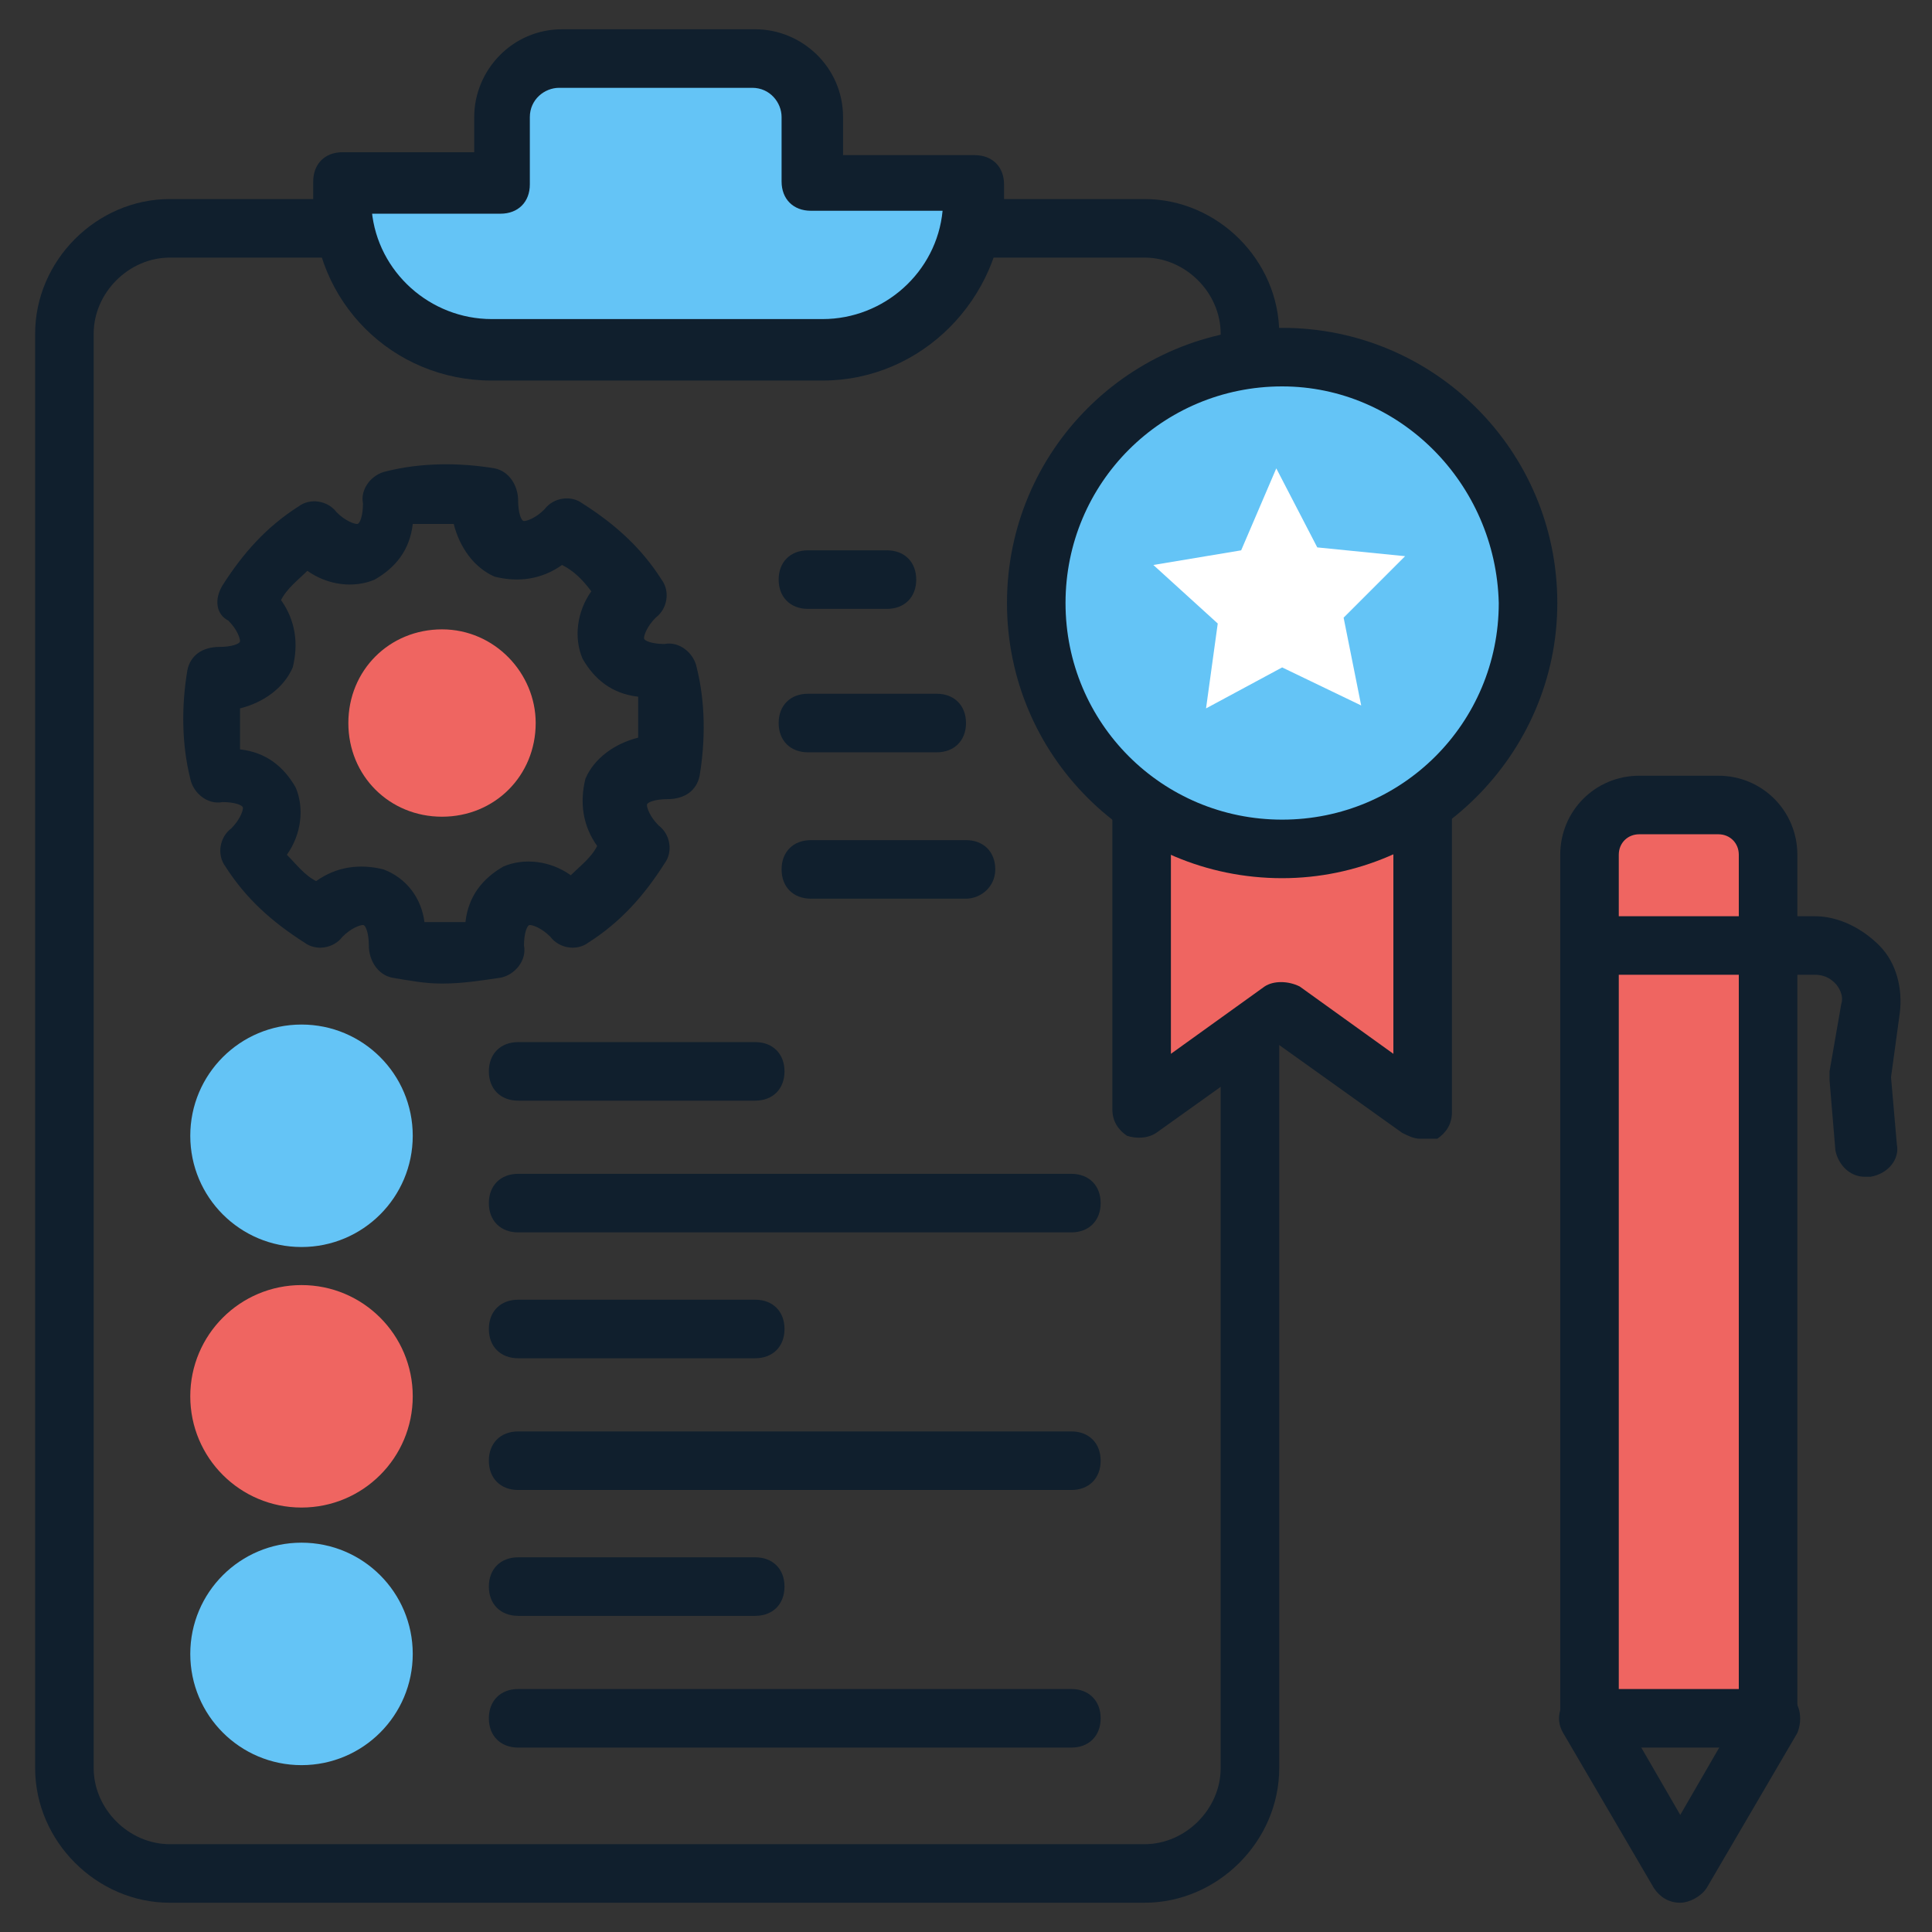 <?xml version="1.0" encoding="UTF-8"?>
<svg xmlns="http://www.w3.org/2000/svg" id="Layer_1" height="512" viewBox="0 0 66 66" width="512">
  <rect x="0" y="0" width="66" height="66" fill="#333333" stroke="none"/>
  <g>
    <g>
      <g>
        <path d="m39.1 65h-33.3c-2.5 0-4.6-2.1-4.6-4.6v-49c0-2.5 2.1-4.6 4.6-4.6h33.3c2.5 0 4.6 2.1 4.6 4.6v49c0 2.5-2.1 4.6-4.6 4.6zm-33.3-56.2c-1.4 0-2.6 1.2-2.6 2.6v49c0 1.4 1.2 2.6 2.6 2.6h33.3c1.4 0 2.6-1.2 2.6-2.6v-49c0-1.4-1.2-2.6-2.6-2.6z" fill="#101f2d"></path>
      </g>
      <g>
        <path d="m27.7 6.2v-2.2c0-1.1-.9-2-2-2h-6.6c-1.1 0-2 .9-2 2v2.3h-5.5v.6c0 2.8 2.3 5.1 5.1 5.1h11.3c2.8 0 5.1-2.3 5.1-5.1v-.7z" fill="#64c4f6"></path>
        <path d="m28.1 13h-11.3c-3.4 0-6.1-2.7-6.1-6.1v-.7c0-.6.4-1 1-1h4.5v-1.2c0-1.6 1.3-3 3-3h6.6c1.6 0 3 1.3 3 3v1.3h4.5c.6 0 1 .4 1 1v.6c-.1 3.3-2.8 6.1-6.2 6.1zm-15.4-5.8c.2 2.1 2 3.7 4.1 3.7h11.3c2.1 0 3.9-1.6 4.1-3.7h-4.5c-.6 0-1-.4-1-1v-2.2c0-.5-.4-1-1-1h-6.6c-.5 0-1 .4-1 1v2.3c0 .6-.4 1-1 1h-4.4z" fill="#101f2d"></path>
      </g>
    </g>
    <g>
      <g>
        <path d="m60.4 58.7h-6.1v-29.5c0-.9.8-1.7 1.7-1.7h2.7c.9 0 1.7.8 1.7 1.7z" fill="#ef6561"></path>
        <path d="m60.4 59.7h-6.1c-.6 0-1-.4-1-1v-29.5c0-1.5 1.2-2.7 2.7-2.7h2.7c1.5 0 2.7 1.2 2.7 2.7v29.5c0 .5-.4 1-1 1zm-5.1-2h4.1v-28.5c0-.4-.3-.7-.7-.7h-2.7c-.4 0-.7.3-.7.7z" fill="#101f2d"></path>
      </g>
      <g>
        <path d="m57.4 65c-.4 0-.7-.2-.9-.5l-3.1-5.3c-.3-.5-.1-1.1.4-1.4s1.1-.1 1.4.4l2.2 3.8 2.2-3.8c.3-.5.9-.6 1.4-.4.5.3.6.9.4 1.4l-3.1 5.3c-.2.3-.6.5-.9.5z" fill="#101f2d"></path>
      </g>
      <g>
        <path d="m63.7 40.2c-.5 0-.9-.4-1-.9l-.2-2.4c0-.1 0-.2 0-.3l.4-2.3c.1-.3-.1-.6-.2-.7s-.3-.3-.7-.3h-7.6c-.6 0-1-.4-1-1s.4-1 1-1h7.6c.8 0 1.6.4 2.2 1s.8 1.5.7 2.3l-.3 2.2.2 2.3c.1.5-.3 1-.9 1.1-.2 0-.2 0-.2 0z" fill="#101f2d"></path>
      </g>
    </g>
    <g>
      <g>
        <path d="m39 27.5v10.4l4.8-3.4 4.7 3.4v-10" fill="#ef6561"></path>
        <path d="m48.5 38.9c-.2 0-.4-.1-.6-.2l-4.2-3-4.2 3c-.3.2-.7.2-1 .1-.3-.2-.5-.5-.5-.9v-10.4c0-.6.4-1 1-1s1 .4 1 1v8.5l3.2-2.3c.3-.2.8-.2 1.2 0l3.2 2.3v-8c0-.6.4-1 1-1s1 .4 1 1v10c0 .4-.2.7-.5.9-.3 0-.4 0-.6 0z" fill="#101f2d"></path>
      </g>
      <g>
        <ellipse cx="43.8" cy="20.6" fill="#64c4f6" rx="8.4" ry="8.4" transform="matrix(.707 -.707 .707 .707 -1.743 36.967)"></ellipse>
        <path d="m43.8 30c-5.2 0-9.4-4.2-9.4-9.4s4.2-9.4 9.4-9.4 9.4 4.2 9.4 9.4-4.3 9.4-9.4 9.4zm0-16.8c-4.1 0-7.4 3.3-7.4 7.4s3.3 7.4 7.4 7.4 7.4-3.3 7.4-7.4c-.1-4.1-3.4-7.4-7.4-7.4z" fill="#101f2d"></path>
      </g>
    </g>
    <g>
      <path d="m46.5 24.1-2.7-1.3-2.6 1.4.4-2.9-2.2-2 3-.5 1.2-2.8 1.4 2.7 3 .3-2.1 2.1z" fill="#fff"></path>
    </g>
    <g>
      <g>
        <g>
          <g>
            <path d="m15.1 33.6c-.6 0-1.1-.1-1.7-.2-.5-.1-.8-.6-.8-1.1 0-.4-.1-.7-.2-.7s-.4.1-.7.4c-.3.4-.9.5-1.3.2-1.1-.7-2-1.5-2.7-2.6-.3-.4-.2-1 .2-1.3.3-.3.4-.6.4-.7s-.3-.2-.7-.2c-.5.1-1-.3-1.1-.8-.3-1.2-.3-2.5-.1-3.7.1-.5.5-.8 1.1-.8.4 0 .7-.1.7-.2s-.1-.4-.4-.7c-.4-.2-.5-.7-.2-1.2.7-1.1 1.5-2 2.6-2.7.4-.3 1-.2 1.3.2.3.3.6.4.7.4s.2-.3.2-.7c-.1-.5.3-1 .8-1.1 1.2-.3 2.5-.3 3.7-.1.5.1.8.6.8 1.1 0 .4.1.7.2.7s.4-.1.7-.4c.3-.4.9-.5 1.3-.2 1.1.7 2 1.5 2.7 2.6.3.4.2 1-.2 1.3-.3.3-.4.6-.4.7s.3.2.7.2c.5-.1 1 .3 1.1.8.3 1.2.3 2.5.1 3.7-.1.5-.5.8-1.1.8-.4 0-.7.1-.7.2s.1.4.4.7c.4.3.5.9.2 1.3-.7 1.1-1.5 2-2.6 2.7-.4.3-1 .2-1.3-.2-.3-.3-.6-.4-.7-.4s-.2.3-.2.7c.1.5-.3 1-.8 1.1-.7.1-1.3.2-2 .2zm-.6-2.1h1.4c.1-.9.6-1.5 1.3-1.9.7-.3 1.6-.2 2.3.3.3-.3.7-.6.9-1-.5-.7-.6-1.5-.4-2.3.3-.7 1-1.2 1.8-1.4 0-.5 0-.9 0-1.4-.9-.1-1.5-.6-1.9-1.3-.3-.7-.2-1.6.3-2.3-.3-.4-.6-.7-1-.9-.7.5-1.5.6-2.3.4-.7-.3-1.2-1-1.4-1.8-.5 0-.9 0-1.4 0-.1.9-.6 1.5-1.3 1.9-.7.3-1.6.2-2.3-.3-.3.3-.7.6-.9 1 .5.7.6 1.5.4 2.3-.3.7-1 1.2-1.8 1.4v1.4c.9.1 1.5.6 1.9 1.3.3.7.2 1.6-.3 2.3.3.3.6.7 1 .9.7-.5 1.5-.6 2.3-.4.8.3 1.3 1 1.4 1.8z" fill="#101f2d"></path>
          </g>
        </g>
        <g>
          <path d="m18.3 24.7c0 1.8-1.4 3.2-3.2 3.2s-3.2-1.4-3.2-3.2 1.4-3.2 3.2-3.2 3.2 1.5 3.2 3.2z" fill="#ef6561"></path>
        </g>
      </g>
      <g>
        <g>
          <path d="m30.3 20.8h-2.7c-.6 0-1-.4-1-1s.4-1 1-1h2.7c.6 0 1 .4 1 1s-.4 1-1 1z" fill="#101f2d"></path>
        </g>
        <g>
          <path d="m32 25.7h-4.4c-.6 0-1-.4-1-1s.4-1 1-1h4.4c.6 0 1 .4 1 1s-.4 1-1 1z" fill="#101f2d"></path>
        </g>
        <g>
          <path d="m33 30.7h-5.3c-.6 0-1-.4-1-1s.4-1 1-1h5.3c.6 0 1 .4 1 1s-.5 1-1 1z" fill="#101f2d"></path>
        </g>
      </g>
      <g fill="#64c4f6">
        <circle cx="10.3" cy="38.8" r="2.8"></circle>
        <path d="m10.3 42.6c-2.1 0-3.8-1.7-3.8-3.8s1.7-3.8 3.8-3.8 3.8 1.7 3.8 3.8-1.7 3.8-3.8 3.8zm0-5.6c-1 0-1.8.8-1.8 1.8s.8 1.8 1.8 1.8 1.8-.8 1.8-1.8-.8-1.8-1.8-1.8z"></path>
      </g>
      <g fill="#ef6561">
        <circle cx="10.3" cy="47.6" r="2.8"></circle>
        <path d="m10.3 51.5c-2.1 0-3.8-1.7-3.8-3.8s1.7-3.8 3.8-3.8 3.8 1.7 3.8 3.8-1.7 3.8-3.8 3.8zm0-5.7c-1 0-1.8.8-1.8 1.8s.8 1.8 1.8 1.8 1.8-.8 1.8-1.8-.8-1.8-1.8-1.8z"></path>
      </g>
      <g fill="#64c4f6">
        <circle cx="10.3" cy="56.5" r="2.8"></circle>
        <path d="m10.3 60.3c-2.1 0-3.8-1.7-3.8-3.8s1.7-3.8 3.8-3.8 3.8 1.7 3.8 3.8-1.7 3.8-3.8 3.8zm0-5.7c-1 0-1.8.8-1.8 1.8s.8 1.8 1.8 1.8 1.8-.8 1.8-1.8-.8-1.8-1.8-1.8z"></path>
      </g>
      <g>
        <g>
          <path d="m25.8 37.6h-8.1c-.6 0-1-.4-1-1s.4-1 1-1h8.1c.6 0 1 .4 1 1s-.4 1-1 1z" fill="#101f2d"></path>
        </g>
        <g>
          <path d="m36.6 42.1h-18.9c-.6 0-1-.4-1-1s.4-1 1-1h18.9c.6 0 1 .4 1 1s-.4 1-1 1z" fill="#101f2d"></path>
        </g>
      </g>
      <g>
        <g>
          <path d="m25.8 46.4h-8.1c-.6 0-1-.4-1-1s.4-1 1-1h8.1c.6 0 1 .4 1 1s-.4 1-1 1z" fill="#101f2d"></path>
        </g>
        <g>
          <path d="m36.6 50.9h-18.9c-.6 0-1-.4-1-1s.4-1 1-1h18.9c.6 0 1 .4 1 1s-.4 1-1 1z" fill="#101f2d"></path>
        </g>
      </g>
      <g>
        <g>
          <path d="m25.8 55.2h-8.1c-.6 0-1-.4-1-1s.4-1 1-1h8.1c.6 0 1 .4 1 1s-.4 1-1 1z" fill="#101f2d"></path>
        </g>
        <g>
          <path d="m36.6 59.7h-18.9c-.6 0-1-.4-1-1s.4-1 1-1h18.9c.6 0 1 .4 1 1s-.4 1-1 1z" fill="#101f2d"></path>
        </g>
      </g>
    </g>
  </g>
</svg>
